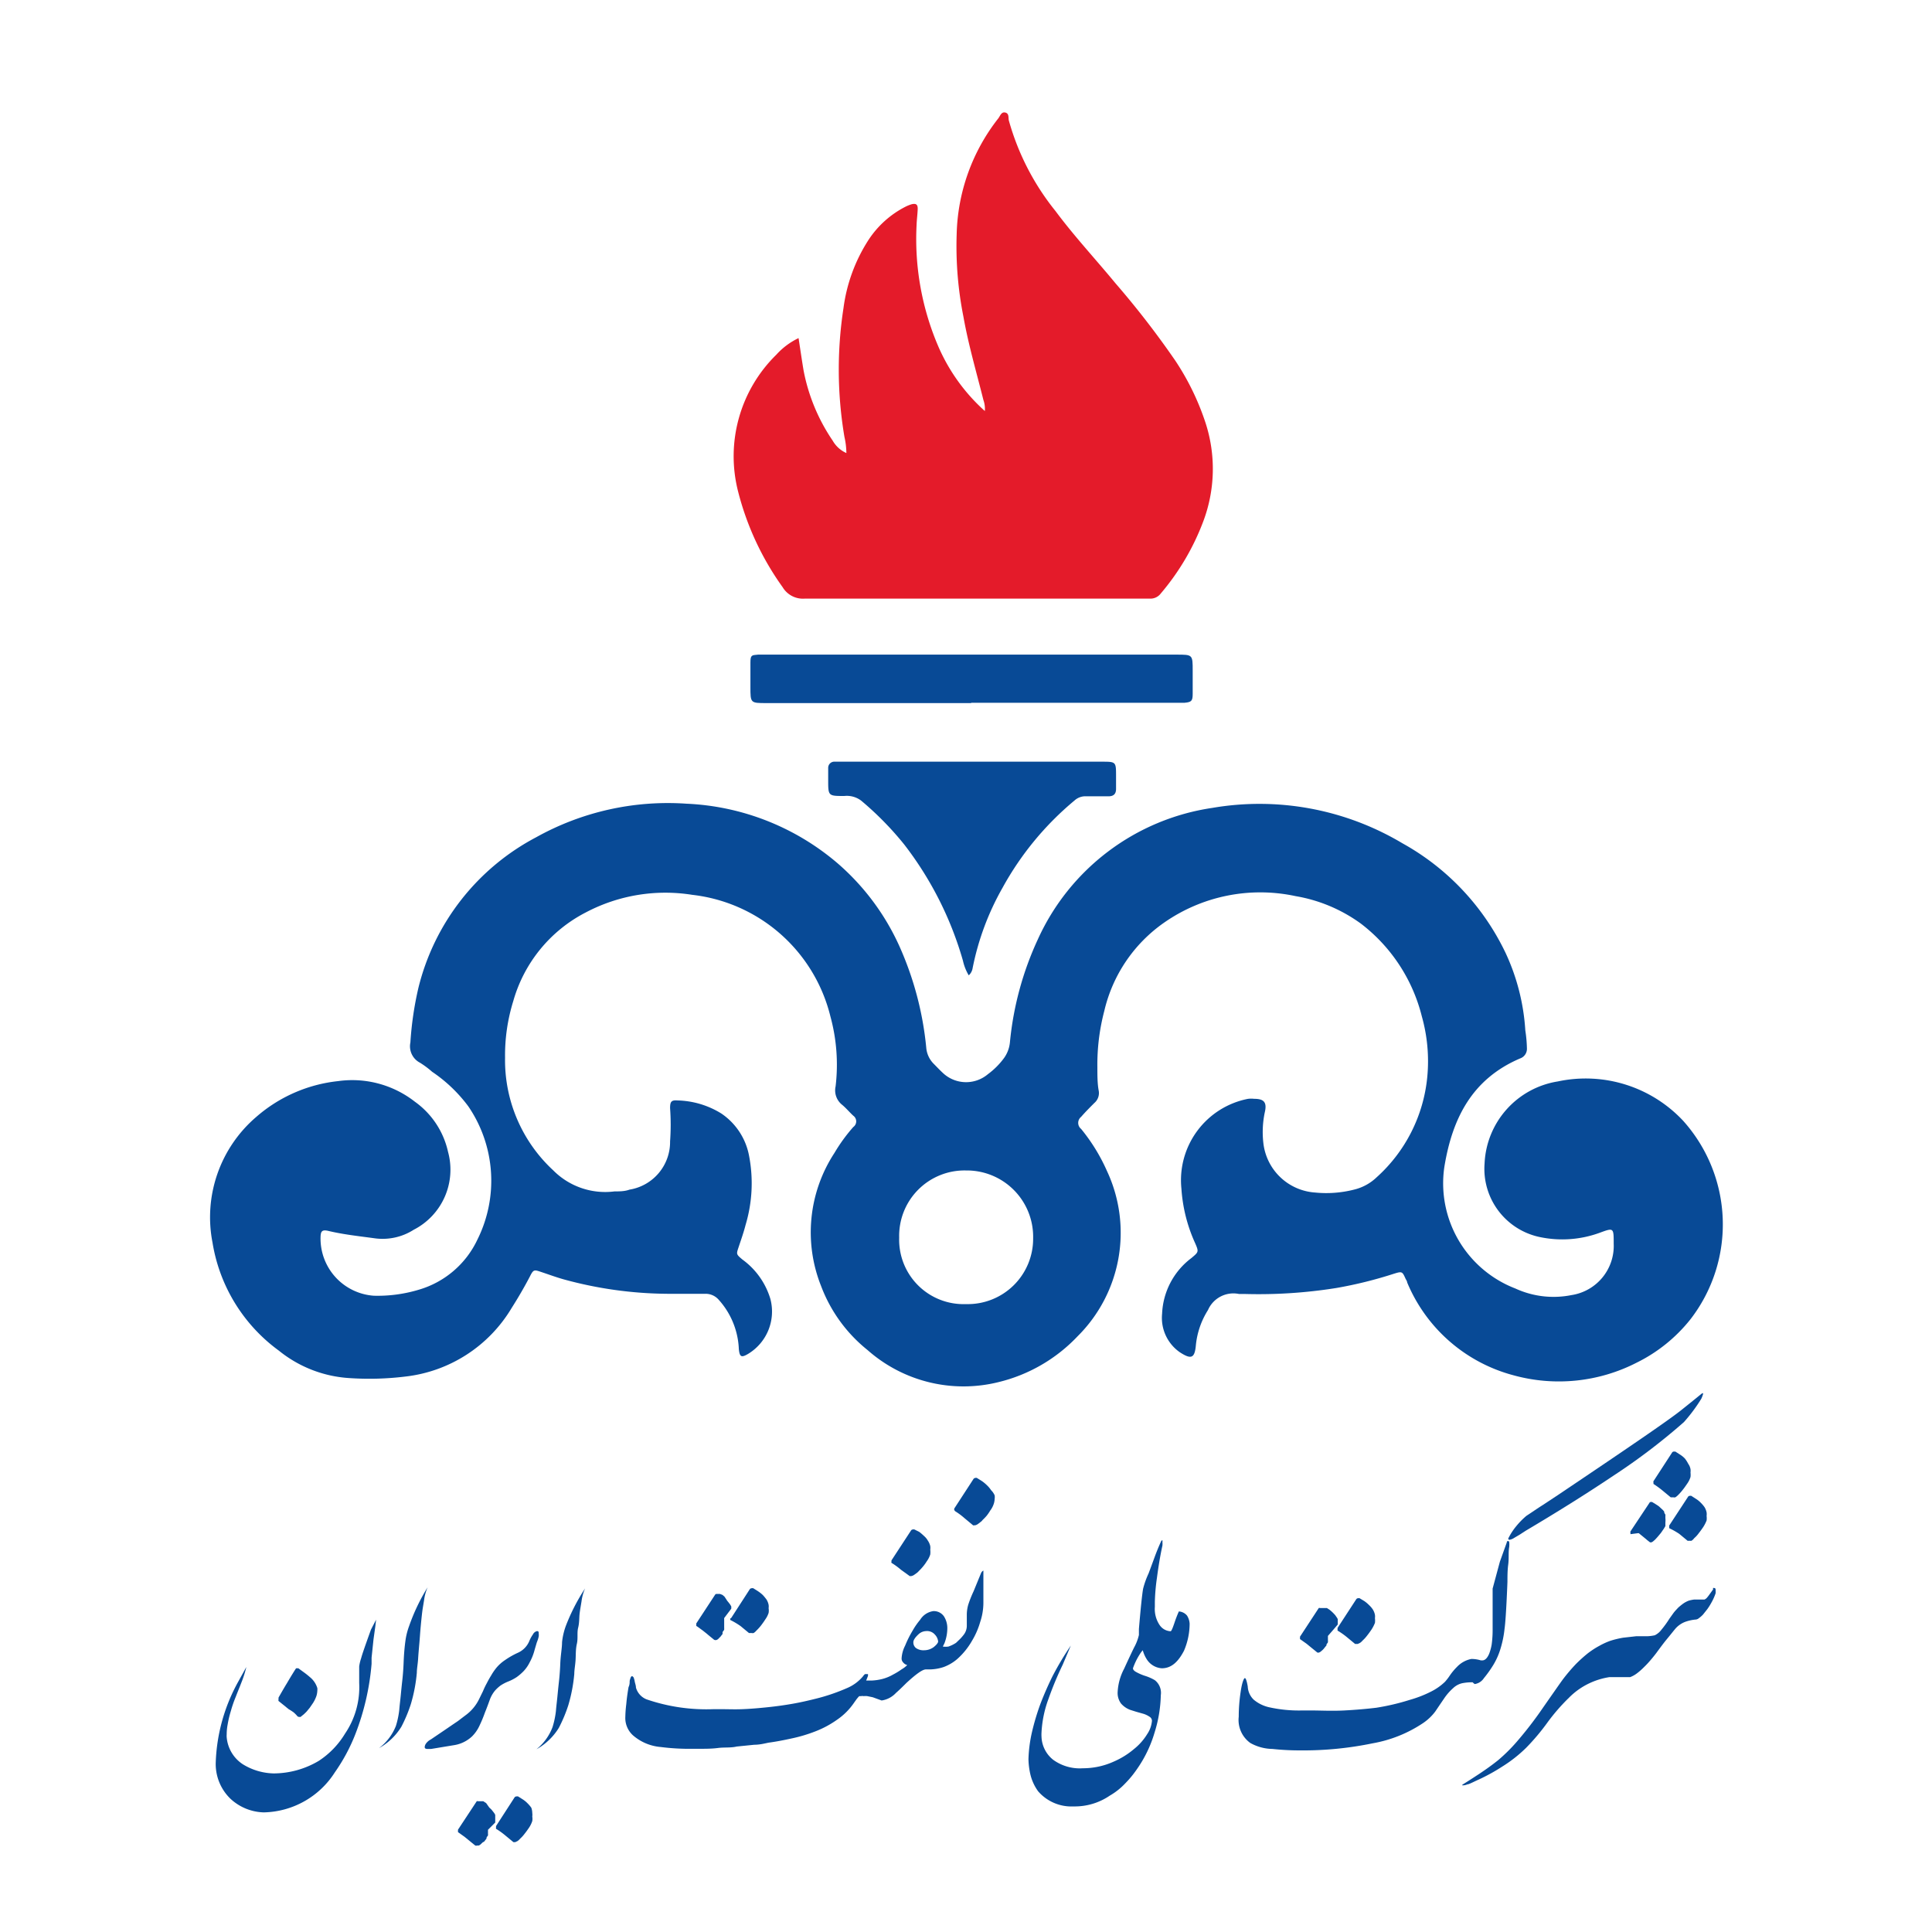 <svg id="Layer_1" data-name="Layer 1" xmlns="http://www.w3.org/2000/svg" viewBox="0 0 120 120"><defs><style>.cls-1{fill:none;}.cls-2{fill:#084a96;}.cls-3{fill:#e41b2a;}</style></defs><rect class="cls-1" width="120" height="120"/><path class="cls-2" d="M18.24,106.36a2.06,2.06,0,0,1,.21.21.16.16,0,0,0,.15.07h0a.12.12,0,0,0,.07,0l.21-.17c.06-.06.13-.12.18-.18l.18-.22.2-.29a2.07,2.07,0,0,0,.22-.46,1.32,1.32,0,0,0,.05-.31.86.86,0,0,0,0-.16,1.4,1.4,0,0,0-.46-.68,4.79,4.79,0,0,0-.39-.31l-.33-.24-.09,0,0,0-.05,0-.06.09q-.24.38-.51.84c-.19.31-.36.61-.52.89l0,.07a.13.13,0,0,0,0,.06.12.12,0,0,0,0,.08l.63.51A3.4,3.4,0,0,1,18.24,106.36Z" transform="translate(0)"/><path class="cls-2" d="M22.43,103a2.6,2.6,0,0,0-.12.51v.41c0,.21,0,.41,0,.61a5.14,5.14,0,0,1-.88,3.15,5.26,5.26,0,0,1-1.63,1.69,5.51,5.51,0,0,1-2.79.78H17a3.8,3.8,0,0,1-1.92-.57,2.23,2.23,0,0,1-1-1.68,1,1,0,0,1,0-.17,3.34,3.34,0,0,1,.06-.62,6.39,6.39,0,0,1,.2-.84,7.47,7.47,0,0,1,.3-.87c.11-.29.23-.57.34-.86a6.65,6.65,0,0,0,.32-1l-.48.87a11.1,11.1,0,0,0-1.42,5.06v0a3,3,0,0,0,.91,2.25,3.15,3.15,0,0,0,2.08.85h0a5.36,5.36,0,0,0,4.41-2.49,11.21,11.21,0,0,0,1.28-2.39,15.62,15.62,0,0,0,1-4.35c0-.13,0-.25,0-.38l.12-1.14.11-.79.05-.43-.32.62C22.71,102.14,22.5,102.73,22.43,103Z" transform="translate(0)"/><path class="cls-2" d="M25.41,101a4.21,4.21,0,0,0-.23.93c-.05.36-.09.81-.11,1.33s-.06.92-.09,1.18-.06.57-.09.88-.07.61-.09.88a5.36,5.36,0,0,1-.21,1,3.2,3.2,0,0,1-1.05,1.38,3.79,3.79,0,0,0,1.39-1.33,9,9,0,0,0,.59-1.41,9.85,9.85,0,0,0,.37-1.94c0-.25.06-.54.08-.87s.05-.65.08-1,.05-.68.08-1,.06-.62.09-.87.06-.4.12-.77a2.94,2.94,0,0,1,.22-.8A12.15,12.15,0,0,0,25.41,101Z" transform="translate(0)"/><path class="cls-2" d="M33.46,101.64a.67.67,0,0,0,0-.18c0-.09,0-.14-.1-.15a.38.38,0,0,0-.26.21,1.94,1.94,0,0,0-.22.4,1.37,1.37,0,0,1-.7.73,5,5,0,0,0-.81.46,2.49,2.49,0,0,0-.53.47,3.43,3.43,0,0,0-.33.48q-.15.24-.27.48a4.59,4.59,0,0,0-.24.5l-.25.51a2.69,2.69,0,0,1-.85,1l-.29.22a3.73,3.73,0,0,1-.35.25l-.57.39-.93.63a.82.82,0,0,0-.33.3.5.5,0,0,0-.05.15c0,.07,0,.12.13.14h.27l1.39-.23a2.11,2.11,0,0,0,1.15-.55,2.29,2.29,0,0,0,.46-.66,8.33,8.33,0,0,0,.34-.82c.11-.27.21-.54.3-.79a1.91,1.91,0,0,1,.34-.59,2.46,2.46,0,0,1,.33-.3,2.66,2.66,0,0,1,.48-.25,2.86,2.86,0,0,0,.52-.27,3.09,3.09,0,0,0,.43-.37,2.21,2.21,0,0,0,.38-.55,3.34,3.34,0,0,0,.31-.79l.13-.44C33.41,101.85,33.44,101.74,33.46,101.64Z" transform="translate(0)"/><path class="cls-2" d="M33,112.28a2,2,0,0,0-.23-.27,1.68,1.68,0,0,0-.29-.24l-.3-.19a.3.3,0,0,0-.11,0,.15.15,0,0,0-.11.06l-1.15,1.78,0,.08a.31.31,0,0,0,0,.09,4.69,4.69,0,0,1,.56.4l.52.43s0,0,.06,0l.05,0h0l.13-.06a.73.73,0,0,0,.17-.15,2.15,2.15,0,0,0,.29-.32c.09-.11.18-.24.27-.37a1.67,1.67,0,0,0,.2-.41.83.83,0,0,0,0-.28.78.78,0,0,0,0-.22A1,1,0,0,0,33,112.28Z" transform="translate(0)"/><path class="cls-2" d="M30.76,113.2v0l0-.09v-.24s0,0,0,0,0,0,0,0,0,0,0,0v0h0l0-.07,0-.07a.6.6,0,0,0-.09-.15l-.07-.09-.09-.11-.12-.11L30.2,112l0,0a.47.47,0,0,0-.09-.06l-.09-.06-.06,0,0,0,0,0,0,0h0l0,0H29.7a.11.11,0,0,0-.09,0s0,0,0,0l-1.16,1.76a.23.23,0,0,0,0,.09.11.11,0,0,0,0,.07h0l.31.22.11.08.33.27.32.26a.16.16,0,0,0,.11,0h.05l.05,0a.4.4,0,0,0,.14-.09l0,0,.07-.07a.17.17,0,0,0,.06-.06l.05,0s0,0,0,0l0,0a0,0,0,0,1,0,0l.12-.15s0,0,.05-.07,0,0,0,0l0,0,0-.06.09-.13a0,0,0,0,1,0,0,.1.1,0,0,1,0,0,.16.16,0,0,0,0-.07l0-.07h0l0-.06,0-.06,0-.09Z" transform="translate(0)"/><path class="cls-2" d="M34.91,102c0,.36-.09.81-.11,1.33s-.06.92-.09,1.18-.06.57-.09.88-.07.61-.09.88a5.36,5.36,0,0,1-.21,1,3.2,3.2,0,0,1-1,1.38,3.79,3.79,0,0,0,1.39-1.33,9,9,0,0,0,.59-1.41,9.85,9.85,0,0,0,.37-1.94c0-.25.06-.54.08-.87s0-.65.08-1,0-.68.08-1,.06-.62.09-.87.06-.4.12-.77a2.94,2.94,0,0,1,.22-.8A12.15,12.15,0,0,0,35.14,101,4.21,4.21,0,0,0,34.91,102Z" transform="translate(0)"/><path class="cls-2" d="M45.36,100.54a.2.2,0,0,0,0,.08A4.75,4.75,0,0,1,46,101l.52.43.06,0h.1a.31.31,0,0,0,.13,0,.73.73,0,0,0,.17-.15,2.89,2.89,0,0,0,.29-.32c.09-.12.18-.24.26-.37a1.45,1.45,0,0,0,.21-.41.88.88,0,0,0,0-.29.76.76,0,0,0,0-.21,1,1,0,0,0-.13-.33,3.11,3.11,0,0,0-.23-.28,2.26,2.26,0,0,0-.29-.23l-.3-.19a.19.19,0,0,0-.11,0s-.07,0-.11.06l-1.15,1.78S45.36,100.52,45.36,100.54Z" transform="translate(0)"/><path class="cls-2" d="M45.42,99.92a.06.06,0,0,1,0,0,.07.07,0,0,1,0,0,0,0,0,0,1,0,0v0h0l0-.07a.24.24,0,0,0,0-.07,1.19,1.19,0,0,0-.09-.15l-.07-.09-.09-.11L45,99.17l-.13-.11,0,0L44.71,99l-.09,0-.06,0,0,0,0,0,0,0,0,0,0,0h-.06a.12.12,0,0,0-.09.06h0l-1.16,1.77a.23.23,0,0,0,0,.09.13.13,0,0,0,0,.07h0c.1.06.2.14.31.22l.11.08c.11.09.22.17.33.27l.32.26a.16.16,0,0,0,.11.05h.05l0,0a.35.35,0,0,0,.15-.09l0,0,.07-.08a.09.09,0,0,0,.06-.06l0,0,0,0,0,0,0,0,.12-.15,0-.07,0,0,0,0,0-.05.1-.14v0l0-.06a.15.15,0,0,0,0-.06l0-.07h0l0-.06,0-.06,0-.09v0l0-.09v-.24Z" transform="translate(0)"/><path class="cls-2" d="M56.5,97.89a.06.06,0,0,0,.06,0l.06,0a.51.51,0,0,0,.17-.08l.18-.13a1.35,1.35,0,0,0,.12-.12,3,3,0,0,0,.24-.26,2.62,2.62,0,0,0,.23-.32,1.45,1.45,0,0,0,.22-.43,1.33,1.33,0,0,0,0-.3.83.83,0,0,0,0-.22,1,1,0,0,0-.15-.34,1.09,1.09,0,0,0-.24-.29,3.47,3.47,0,0,0-.29-.25L56.8,95a.19.19,0,0,0-.11,0s-.07,0-.11.07l-1.21,1.85s0,.07,0,.09v0a.07.07,0,0,0,0,.06,4.48,4.48,0,0,1,.59.43Z" transform="translate(0)"/><path class="cls-2" d="M61.56,92.56a1.68,1.68,0,0,0-.24-.29A2.48,2.48,0,0,0,61,92l-.32-.2a.15.15,0,0,0-.11,0s-.07,0-.11.07L59.27,93.7a.49.49,0,0,0,0,.09h0s0,0,.05.07a4.36,4.36,0,0,1,.58.43l.54.45a.09.09,0,0,0,.06,0l.06,0a.48.48,0,0,0,.18-.08l.17-.13a.45.45,0,0,0,.12-.12,3.07,3.07,0,0,0,.25-.26,2.57,2.57,0,0,0,.22-.32,1.44,1.44,0,0,0,.23-.44,1.18,1.18,0,0,0,.05-.29.83.83,0,0,0,0-.22A1,1,0,0,0,61.56,92.56Z" transform="translate(0)"/><path class="cls-2" d="M60.93,97.72l-.46,1.12a7.18,7.18,0,0,0-.33.83,2.3,2.3,0,0,0-.09.6V101a.91.91,0,0,1-.21.56,2.62,2.62,0,0,1-.22.25l-.24.23s0,0,0,0v0a2.08,2.08,0,0,1-.47.23,1.16,1.16,0,0,1-.35,0l.1-.2a2.64,2.64,0,0,0,.18-.93,1.36,1.36,0,0,0-.2-.73.76.76,0,0,0-.68-.34,1.16,1.16,0,0,0-.81.54,4.4,4.4,0,0,0-.47.68,6.58,6.58,0,0,0-.46.92A2,2,0,0,0,56,103a.35.35,0,0,0,.1.26.47.47,0,0,0,.25.16,1.6,1.6,0,0,1-.34.26,4.38,4.38,0,0,1-.54.33,2.69,2.69,0,0,1-.69.28,3.27,3.27,0,0,1-.61.09H53.8l.11-.28a.09.09,0,0,0,0-.05.13.13,0,0,0,0-.07l-.07,0h0l-.11,0a.51.51,0,0,0-.12.13,2.63,2.63,0,0,1-1,.74,12,12,0,0,1-1.94.66c-.44.11-.91.22-1.42.31s-1,.16-1.58.22-1.06.1-1.55.12-.93,0-1.33,0h-.48a11.44,11.44,0,0,1-4.15-.61,1.11,1.11,0,0,1-.66-.73c0-.14-.06-.27-.08-.4a1.21,1.21,0,0,0-.07-.24s-.06-.07-.09-.07h0s-.06,0-.09.09a1.67,1.67,0,0,0-.06.2c0,.12,0,.25-.07.39-.06.35-.11.7-.14,1.05a7.69,7.69,0,0,0-.06.8,1.45,1.45,0,0,0,.47,1.14,3,3,0,0,0,1.73.73,13.82,13.82,0,0,0,2,.11h.46c.34,0,.71,0,1.1-.05s.78,0,1.16-.09l1.09-.11c.34,0,.64-.08.89-.13.45-.06.92-.15,1.42-.26a9.34,9.34,0,0,0,1.48-.44,6.13,6.13,0,0,0,1.36-.73,4,4,0,0,0,1.06-1.07l.15-.21.1-.12.06-.06,0,0,.11,0a.39.39,0,0,1,.16,0,1,1,0,0,1,.23,0l.34.07h0l.55.2a1.51,1.51,0,0,0,.89-.47c.15-.13.36-.33.65-.62.61-.56,1-.84,1.21-.84h.11a2.89,2.89,0,0,0,1-.15,2.79,2.79,0,0,0,.82-.48v0s0,0,0,0a4.49,4.49,0,0,0,.94-1.16,4.81,4.81,0,0,0,.5-1.15,3.77,3.77,0,0,0,.2-1.16l0-1,0-.81c0-.15,0-.23,0-.23A.32.32,0,0,0,60.93,97.72ZM58,102.3a1,1,0,0,1-.6.2.8.8,0,0,1-.51-.14.44.44,0,0,1-.16-.36c0-.13.11-.3.34-.51a.72.72,0,0,1,.45-.18.64.64,0,0,1,.55.22.72.72,0,0,1,.2.43C58.26,102.05,58.17,102.16,58,102.3Z" transform="translate(0)"/><path class="cls-2" d="M73.22,100.09a7.77,7.77,0,0,0-.28.73c-.11.32-.18.49-.23.5a.87.87,0,0,1-.68-.38,1.79,1.79,0,0,1-.3-1.13v-.32A12.44,12.44,0,0,1,71.86,98c.09-.68.2-1.37.34-2a1.12,1.12,0,0,0,0-.22.31.31,0,0,0,0-.11h0a.09.09,0,0,0-.08.06c-.17.37-.3.7-.41,1s-.22.6-.37,1A5.37,5.37,0,0,0,71,98.68c-.06.34-.15,1.19-.26,2.5l0,0s0,0,0,.06l0,.31a3,3,0,0,1-.3.78c-.09.18-.3.62-.62,1.32a3.46,3.46,0,0,0-.4,1.43v0a1.1,1.1,0,0,0,.21.73,1.41,1.41,0,0,0,.56.39l.38.12.46.13a1.42,1.42,0,0,1,.37.18.3.3,0,0,1,.15.25h0a1.73,1.73,0,0,1-.29.82,3.58,3.58,0,0,1-.83.94,5,5,0,0,1-1.24.77,4.63,4.63,0,0,1-1.93.42,2.81,2.81,0,0,1-1.85-.53,1.91,1.91,0,0,1-.72-1.43,2.11,2.11,0,0,1,0-.26,7,7,0,0,1,.43-2.08,20.83,20.83,0,0,1,.89-2.14l.5-1.18a18.51,18.51,0,0,0-1.15,1.93c-.27.55-.51,1.1-.73,1.67a14.8,14.8,0,0,0-.52,1.72,8.65,8.65,0,0,0-.23,1.73,4.59,4.59,0,0,0,.13,1,2.94,2.94,0,0,0,.47,1,2.73,2.73,0,0,0,2.2.94,3.85,3.85,0,0,0,2.25-.67,4.15,4.15,0,0,0,.94-.74,6.3,6.3,0,0,0,.73-.88,7.74,7.74,0,0,0,1.11-2.29,8.32,8.32,0,0,0,.39-2.33,1,1,0,0,0-.37-.93,2.85,2.85,0,0,0-.58-.26,3.07,3.07,0,0,1-.62-.27c-.11-.07-.16-.14-.16-.21v0a4.09,4.09,0,0,1,.41-.85,1.68,1.68,0,0,1,.2-.27,2,2,0,0,0,.24.55,1.2,1.2,0,0,0,.94.57c.57,0,1-.36,1.38-1.09a4.29,4.29,0,0,0,.35-1.68,1.05,1.05,0,0,0-.16-.5A.71.71,0,0,0,73.22,100.09Z" transform="translate(0)"/><path class="cls-2" d="M83.09,100.9l0-.09v0s0,0,0,0v-.1s0,0,0,0v0s0,0,0,0,0,0,0,0v0a0,0,0,0,1,0,0h0l0-.07,0-.07a.6.6,0,0,0-.09-.15l-.06-.09-.1-.11a2.4,2.4,0,0,0-.24-.22l0,0a.47.47,0,0,0-.09-.06l-.09-.06-.06,0,0,0,0,0,0,0h0l0,0H82a.11.11,0,0,0-.09,0h0l-1.16,1.77a.16.16,0,0,0,0,.09.09.09,0,0,0,0,.07h0l.31.22.11.08.33.27.32.26a.16.16,0,0,0,.11,0h0l0,0a.4.4,0,0,0,.14-.09l0,0,.08-.07.06-.06,0,0a.08.08,0,0,0,0,0s0,0,0,0a0,0,0,0,1,0,0l.12-.15.06-.07a.05.05,0,0,0,0,0l0,0,0-.06.09-.13a0,0,0,0,1,0,0l0-.05a.16.16,0,0,0,0-.07l0-.07h0l0-.06,0-.06,0-.09v0S83.09,100.91,83.09,100.9Z" transform="translate(0)"/><path class="cls-2" d="M83.65,101.68l.52.43s0,0,.06,0h.1l.13-.06a.73.73,0,0,0,.17-.15,2.15,2.15,0,0,0,.29-.32c.09-.11.18-.24.27-.37a2.29,2.29,0,0,0,.21-.41,1.11,1.11,0,0,0,0-.29.76.76,0,0,0,0-.21,1,1,0,0,0-.13-.33,1.49,1.49,0,0,0-.23-.27,2.09,2.09,0,0,0-.28-.24l-.31-.19a.3.3,0,0,0-.11,0,.14.14,0,0,0-.1.06l-1.16,1.78a.27.27,0,0,0,0,.08.23.23,0,0,0,0,.09A4.69,4.69,0,0,1,83.65,101.68Z" transform="translate(0)"/><path class="cls-2" d="M91.6,104.6a.83.83,0,0,0,.57-.37,7.1,7.1,0,0,0,.59-.83,4.35,4.35,0,0,0,.44-1,6.46,6.46,0,0,0,.25-1.23c.06-.43.12-1.41.18-2.92,0-.34,0-.71.05-1.09s0-.75.06-1.08a1.38,1.38,0,0,0,0-.3s0-.06-.07-.06-.06,0-.09.11L93.16,97l-.45,1.67,0,2.48a6.78,6.78,0,0,1-.06,1,3.06,3.06,0,0,1-.16.58c-.12.27-.26.4-.42.4l-.09,0a2,2,0,0,0-.59-.09,1.66,1.66,0,0,0-.89.49,3.7,3.7,0,0,0-.45.54,3.35,3.35,0,0,1-.3.39,3.51,3.51,0,0,1-.85.6,7.24,7.24,0,0,1-1.33.52,14.25,14.25,0,0,1-2.08.49c-.57.07-1.24.13-2,.17s-1.46,0-2,0h-.62a8.51,8.51,0,0,1-2-.19,2.26,2.26,0,0,1-1-.48,1.21,1.21,0,0,1-.37-.82c-.06-.34-.12-.52-.18-.52s-.18.28-.26.85a10.31,10.31,0,0,0-.12,1.55,1.76,1.76,0,0,0,.72,1.63,2.89,2.89,0,0,0,1.37.37,16.06,16.06,0,0,0,1.74.09,21.22,21.22,0,0,0,4.49-.44,8.16,8.16,0,0,0,3.12-1.25,3.14,3.14,0,0,0,.77-.73l.27-.4.28-.41a3.36,3.36,0,0,1,.56-.64,1.21,1.21,0,0,1,.55-.3,3.16,3.16,0,0,1,.66-.06A.55.55,0,0,0,91.6,104.6Z" transform="translate(0)"/><path class="cls-2" d="M105.78,86.59s0-.06,0-.06a.22.22,0,0,0-.12.06s-.45.37-1.24,1-3.25,2.31-7.67,5.28l-.94.62c-.32.2-.63.42-1,.66a4.8,4.8,0,0,0-.63.64,3.94,3.94,0,0,0-.5.77h0s0,.08.07.08a.74.74,0,0,0,.3-.12l.34-.2.37-.24c1.89-1.12,3.72-2.26,5.48-3.44a38.69,38.69,0,0,0,4.35-3.31,10.19,10.19,0,0,0,1.08-1.45A1.92,1.92,0,0,0,105.78,86.59Z" transform="translate(0)"/><path class="cls-2" d="M104.3,95.27l.52.43a.09.09,0,0,0,.06,0l.05,0h0a.55.55,0,0,0,.13,0,.61.61,0,0,0,.17-.16,1.75,1.75,0,0,0,.29-.32c.09-.11.18-.24.27-.37a2.29,2.29,0,0,0,.21-.41,1.1,1.1,0,0,0,0-.28.83.83,0,0,0,0-.22,1,1,0,0,0-.13-.33,1.94,1.94,0,0,0-.23-.27,1.49,1.49,0,0,0-.28-.23l-.31-.2a.3.3,0,0,0-.11,0,.13.13,0,0,0-.1.07l-1.16,1.77a.27.27,0,0,0,0,.08.23.23,0,0,0,0,.09A4.69,4.69,0,0,1,104.3,95.27Z" transform="translate(0)"/><path class="cls-2" d="M104.65,90.59a1.56,1.56,0,0,0-.28-.23l-.31-.2-.11,0a.13.13,0,0,0-.1.07L102.7,92a.16.16,0,0,0,0,.09s0,0,0,.08a6,6,0,0,1,.55.4l.52.43.06,0h.1a.27.27,0,0,0,.13,0,1,1,0,0,0,.18-.15,3.11,3.11,0,0,0,.29-.33c.09-.11.17-.23.26-.36a1.48,1.48,0,0,0,.21-.42,1.19,1.19,0,0,0,0-.28.76.76,0,0,0,0-.21.82.82,0,0,0-.14-.33A2,2,0,0,0,104.65,90.59Z" transform="translate(0)"/><path class="cls-2" d="M101.73,95.23l.06,0,.44.36.08.07.18.14,0,0a.06.06,0,0,0,0,0h0l.08,0a.48.48,0,0,0,.15-.1l0,0,.08-.07.12-.13.12-.14.1-.12a1,1,0,0,0,.08-.11l.13-.19.09-.15,0-.09s0,0,0,0,0,0,0,0l0-.05,0-.09v0s0,0,0,0a1.24,1.24,0,0,0,0-.27,0,0,0,0,0,0,0v0a0,0,0,0,0,0,0v0s0,0,0,0l0-.07,0-.07a.25.25,0,0,0,0-.07l0,0-.07-.12,0-.06a.64.64,0,0,0-.13-.15l-.15-.14-.08-.07-.2-.13-.2-.12,0,0h-.08s-.06,0-.09.07l-1.17,1.76a.22.22,0,0,0,0,.1s0,0,0,.07Z" transform="translate(0)"/><path class="cls-2" d="M106.39,98.74l-.15.21c-.06.08-.12.17-.18.24a.47.47,0,0,1-.19.16l-.14,0h-.22l-.28,0a2.29,2.29,0,0,0-.34.07,1.59,1.59,0,0,0-.34.18,3.65,3.65,0,0,0-.32.26c-.1.11-.2.21-.29.33l-.25.35a6.21,6.21,0,0,1-.5.69,1.11,1.11,0,0,1-.41.34,2.59,2.59,0,0,1-.48.06l-.68,0-.8.09a5.77,5.77,0,0,0-.82.2,4.42,4.42,0,0,0-.67.31,5.17,5.17,0,0,0-.72.47,8.88,8.88,0,0,0-.75.68,11.27,11.27,0,0,0-.78.92c-.17.23-.58.82-1.23,1.75a23.43,23.43,0,0,1-1.63,2.12,10.49,10.49,0,0,1-1.17,1.16c-.35.28-.75.57-1.19.86s-.74.48-.9.58-.14.09-.14.12a0,0,0,0,0,0,0s0,0,.08,0a.69.69,0,0,0,.24-.06c.1,0,.35-.14.73-.31a11.8,11.8,0,0,0,1.43-.79,8.57,8.57,0,0,0,1.49-1.17,13.55,13.55,0,0,0,1.33-1.58,12.22,12.22,0,0,1,1.34-1.54,4.43,4.43,0,0,1,1.26-.89,4.53,4.53,0,0,1,1.24-.38l.27,0,.35,0,.35,0h.32a1.7,1.7,0,0,0,.43-.24,4,4,0,0,0,.44-.39,5.62,5.62,0,0,0,.41-.44c.13-.15.24-.29.34-.42.25-.34.47-.64.67-.88s.37-.46.53-.65a1.54,1.54,0,0,1,.59-.41,2.65,2.65,0,0,1,.69-.15.36.36,0,0,0,.18-.09,1.57,1.57,0,0,0,.25-.22l.27-.34a3.89,3.89,0,0,0,.25-.4,3.38,3.38,0,0,0,.26-.58,1.5,1.5,0,0,0,0-.18c0-.09,0-.14-.11-.15S106.44,98.68,106.39,98.74Z" transform="translate(0)"/><path class="cls-2" d="M68.16,66.3c0,.48,0,1,.08,1.43a.81.81,0,0,1-.27.78c-.28.28-.56.56-.82.86a.48.48,0,0,0,0,.75,11.37,11.37,0,0,1,1.6,2.6A9.06,9.06,0,0,1,66.93,83,10,10,0,0,1,62,85.85a9,9,0,0,1-8.12-2A9.27,9.27,0,0,1,51,79.88a9,9,0,0,1,.83-8.27A10.43,10.43,0,0,1,53,70a.43.43,0,0,0,0-.7c-.25-.23-.46-.49-.72-.7a1.14,1.14,0,0,1-.38-1.12,11.35,11.35,0,0,0-.32-4.34A10,10,0,0,0,43,55.58a10.59,10.59,0,0,0-6.61,1.09,8.92,8.92,0,0,0-4.51,5.51,11.36,11.36,0,0,0-.51,3.52,9.32,9.32,0,0,0,3,7A4.54,4.54,0,0,0,38.17,74c.31,0,.63,0,.93-.11a3,3,0,0,0,2.52-3,14.15,14.15,0,0,0,0-2.06c0-.39.07-.51.45-.48a5.4,5.4,0,0,1,2.73.81,4.07,4.07,0,0,1,1.73,2.65,9,9,0,0,1-.22,4.27c-.12.47-.28.92-.43,1.37s-.16.45.23.78a4.68,4.68,0,0,1,1.74,2.45,3.07,3.07,0,0,1-1.38,3.41c-.42.25-.53.2-.58-.3a4.86,4.86,0,0,0-1.25-3.06,1.07,1.07,0,0,0-.81-.37c-.79,0-1.58,0-2.38,0A24.87,24.87,0,0,1,35,79.46c-.46-.13-.92-.3-1.37-.45s-.49-.18-.72.28c-.35.67-.73,1.32-1.13,1.95a8.85,8.85,0,0,1-6.6,4.26,18.45,18.45,0,0,1-3.56.09,7.7,7.7,0,0,1-4.3-1.7,10.34,10.34,0,0,1-4.12-6.71,8.2,8.2,0,0,1,2.71-7.8A9.21,9.21,0,0,1,21,67.15a6.32,6.32,0,0,1,4.77,1.28,5.2,5.2,0,0,1,2.06,3.12,4.19,4.19,0,0,1-2.13,4.83,3.59,3.59,0,0,1-2.45.53c-.95-.13-1.9-.23-2.83-.45-.41-.1-.5,0-.51.38a3.56,3.56,0,0,0,3.31,3.64A8.84,8.84,0,0,0,26,80.11,5.82,5.82,0,0,0,29.65,77a8.2,8.2,0,0,0-.56-8.28,9.2,9.2,0,0,0-2.25-2.15,5.62,5.62,0,0,0-.75-.56,1.15,1.15,0,0,1-.6-1.26,20.66,20.66,0,0,1,.5-3.4A14.47,14.47,0,0,1,33.31,52a16.79,16.79,0,0,1,9.34-2.08,15.47,15.47,0,0,1,9.42,3.74,14.92,14.92,0,0,1,3.78,5.08,20.12,20.12,0,0,1,1.68,6.32,1.6,1.6,0,0,0,.45,1c.22.22.43.45.67.66a2.1,2.1,0,0,0,2.71,0,4.7,4.7,0,0,0,1-1,2,2,0,0,0,.37-1,19.64,19.64,0,0,1,1.73-6.37,14.16,14.16,0,0,1,10.84-8.17,17.32,17.32,0,0,1,11.81,2.2,15.32,15.32,0,0,1,6.41,6.82A13.3,13.3,0,0,1,94.74,64a8.32,8.32,0,0,1,.1,1.12.63.63,0,0,1-.42.62c-3,1.28-4.22,3.74-4.71,6.75a7,7,0,0,0,4.41,7.54,5.67,5.67,0,0,0,3.49.41,3.09,3.09,0,0,0,2.62-3.19c0-1,0-1-.87-.68a6.77,6.77,0,0,1-3.7.27,4.33,4.33,0,0,1-3.45-4.58,5.4,5.4,0,0,1,4.55-5.09,8.29,8.29,0,0,1,7.78,2.44A9.64,9.64,0,0,1,105,81.94a9.78,9.78,0,0,1-3.33,2.69,10.59,10.59,0,0,1-7.67.79,9.9,9.9,0,0,1-6.6-5.77c0-.07-.06-.15-.1-.23-.2-.45-.22-.46-.71-.31A26,26,0,0,1,83,80a30.55,30.55,0,0,1-5.73.37c-.11,0-.22,0-.32,0a1.72,1.72,0,0,0-1.92,1,5,5,0,0,0-.75,2.16c-.07.83-.28.93-1,.46a2.6,2.6,0,0,1-1.1-2.39A4.56,4.56,0,0,1,74,78.14c.45-.38.47-.38.23-.93a9.67,9.67,0,0,1-.85-3.38,5.15,5.15,0,0,1,4.14-5.58,1.63,1.63,0,0,1,.38,0c.58,0,.81.19.66.83A5.94,5.94,0,0,0,78.47,71a3.47,3.47,0,0,0,3.21,3.07,7,7,0,0,0,2.42-.18,3.06,3.06,0,0,0,1.41-.77,9.61,9.61,0,0,0,3.14-6.22,10.27,10.27,0,0,0-.34-3.78,10.42,10.42,0,0,0-3.78-5.75,9.62,9.62,0,0,0-4.06-1.71,10.43,10.43,0,0,0-8.17,1.65,9.24,9.24,0,0,0-3.71,5.48A13.08,13.08,0,0,0,68.16,66.3ZM60,81a4.06,4.06,0,0,0,4.17-4.09A4.12,4.12,0,0,0,60,72.7a4.06,4.06,0,0,0-4.15,4.17A4,4,0,0,0,60,81Z" transform="translate(0)"/><path class="cls-3" d="M49.6,21c.11.71.2,1.34.31,2a11.6,11.6,0,0,0,1.81,4.37,1.84,1.84,0,0,0,.85.77,4.7,4.7,0,0,0-.12-1,25.07,25.07,0,0,1-.06-8,10.25,10.25,0,0,1,1.53-4.2,6,6,0,0,1,2.34-2.11,2.55,2.55,0,0,1,.35-.14c.28-.07.4,0,.39.3s-.06.67-.07,1a16.89,16.89,0,0,0,1.39,7.62,11.55,11.55,0,0,0,2.85,3.92,1.65,1.65,0,0,0-.09-.69c-.43-1.72-.93-3.42-1.24-5.17a22.34,22.34,0,0,1-.42-5.1A12.11,12.11,0,0,1,62,7.36c.12-.15.19-.43.44-.37s.18.32.22.49a15.65,15.65,0,0,0,2.9,5.63c1.16,1.56,2.5,3,3.72,4.48A54.86,54.86,0,0,1,73,22.4a15.93,15.93,0,0,1,1.88,3.87,9.25,9.25,0,0,1-.13,6.08,15.09,15.09,0,0,1-2.65,4.51.8.8,0,0,1-.7.32H71q-10.49,0-21,0a1.47,1.47,0,0,1-1.39-.71,17.62,17.62,0,0,1-2.76-5.92,8.83,8.83,0,0,1,2.37-8.52A4.43,4.43,0,0,1,49.6,21Z" transform="translate(0)"/><path class="cls-2" d="M60.17,60.58a3.08,3.08,0,0,1-.36-.91,21.4,21.4,0,0,0-3.65-7.22,19.61,19.61,0,0,0-2.67-2.72,1.48,1.48,0,0,0-1.05-.29c-1,0-1,0-1-1,0-.25,0-.5,0-.75a.38.38,0,0,1,.41-.38H68.42c.9,0,.9,0,.9.9V49c0,.32-.16.46-.47.46s-.91,0-1.37,0a1,1,0,0,0-.74.26,18.81,18.81,0,0,0-4.47,5.42,16.62,16.62,0,0,0-1.86,5A.75.75,0,0,1,60.17,60.58Z" transform="translate(0)"/><path class="cls-2" d="M60.32,43.67H47.61c-1,0-1,0-1-1,0-.5,0-1,0-1.5s.08-.47.47-.51h26c1,0,1,0,1,1,0,.48,0,1,0,1.44s-.08.51-.5.55H60.32Z" transform="translate(0)"/></svg>
